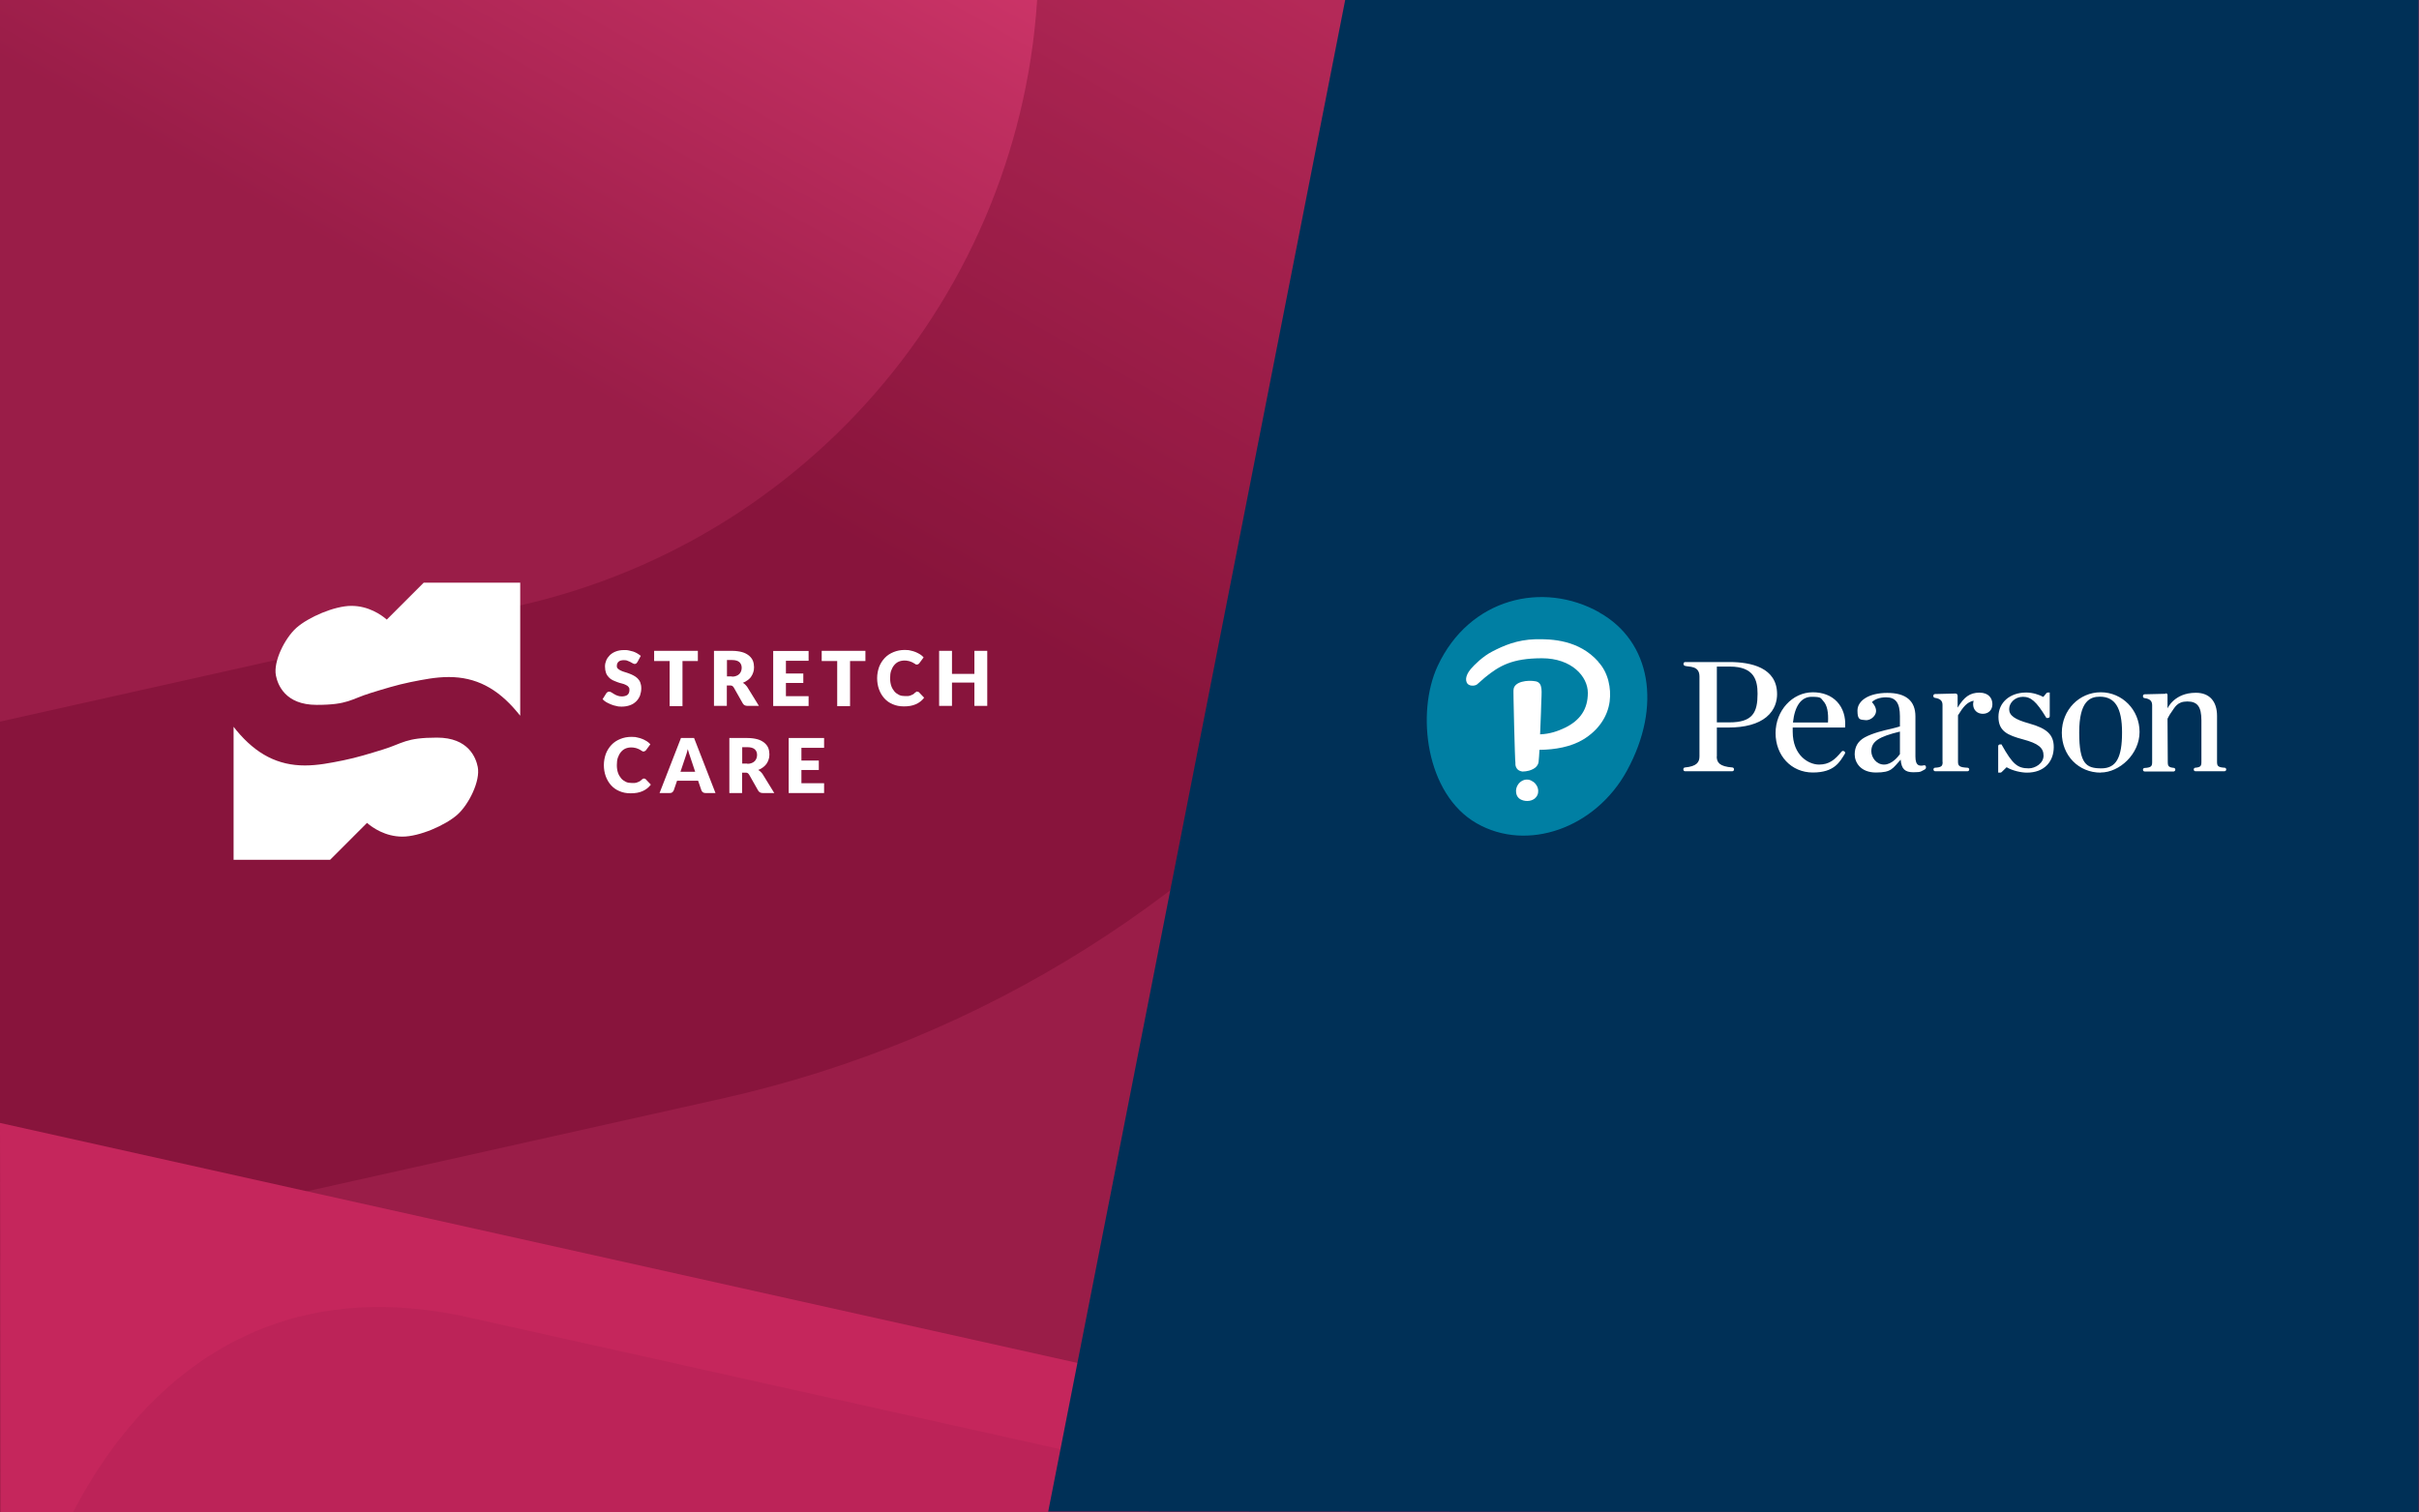 <?xml version="1.0" encoding="UTF-8"?><svg id="Layer_1" xmlns="http://www.w3.org/2000/svg" version="1.1" xmlns:xlink="http://www.w3.org/1999/xlink" viewBox="0 0 1920 1200.7"><!--Generator: Adobe Illustrator 29.0.1, SVG Export Plug-In . SVG Version: 2.1.0 Build 192)--><defs><style>.st0, .st1 {
        fill: #5d0020;
      }

      .st2, .st3 {
        fill: #c5265c;
      }

      .st4 {
        fill: #fff;
      }

      .st5 {
        fill: none;
      }

      .st6 {
        fill: #003057;
      }

      .st7 {
        clip-path: url(#clippath-1);
      }

      .st1 {
        opacity: .3;
      }

      .st1, .st3 {
        isolation: isolate;
      }

      .st8 {
        fill: url(#linear-gradient1);
      }

      .st8, .st9 {
        display: none;
      }

      .st10 {
        fill: #9a1d48;
        opacity: .2;
      }

      .st11 {
        fill: #007fa3;
      }

      .st12 {
        clip-path: url(#clippath-2);
      }

      .st3 {
        opacity: .2;
      }

      .st13 {
        fill: url(#linear-gradient);
      }

      .st14 {
        clip-path: url(#clippath);
      }</style><linearGradient id="linear-gradient" x1="1235.9" y1="111.2" x2="784.1" y2="911.8" gradientUnits="userSpaceOnUse"><stop offset="0" stop-color="#d93a70"/><stop offset=".2" stop-color="#c12f61"/><stop offset=".5" stop-color="#a4214e"/><stop offset=".6" stop-color="#9a1d48"/></linearGradient><clipPath id="clippath"><rect class="st5" width="1920" height="1200.7"/></clipPath><linearGradient id="linear-gradient1" x1="1205.8" y1="975.9" x2="1380.2" y2="1533.4" gradientUnits="userSpaceOnUse"><stop offset="0" stop-color="#f981aa"/><stop offset="1" stop-color="#c5265c"/></linearGradient><clipPath id="clippath-1"><polygon class="st5" points="877.5 1200.7 1920 968.5 1920 1200.7 877.5 1200.7"/></clipPath><clipPath id="clippath-2"><polygon class="st5" points="1387.7 1200.7 0 891.5 .4 1200.7 1387.7 1200.7"/></clipPath></defs><rect class="st0" width="1920" height="1200.7"/><g><rect class="st13" width="1919.7" height="1200.7"/><g class="st14"><path class="st1" d="M824.3-285.5V-34.4c0,247.3-171.6,461.4-413,515.4l-1308.5,292.3-.3,427.4,1470-328.4c420.5-93.9,719.4-467,719.4-898v-364.5l-467.8,104.6h.1q0,.1,0,.1Z"/></g><polygon class="st2" points="1387.7 1200.7 0 891.5 .4 1200.7 1387.7 1200.7"/><polygon class="st8" points="535.8 1200.7 1920 892.3 1919.6 1200.7 535.8 1200.7"/><g class="st7"><path class="st3" d="M1540.1,1425.7v-81.8c0-80.6,56-150.3,134.5-168l426.4-95.3v-139.2l-478.9,107c-136.9,30.6-234.4,152.2-234.4,292.7v118.8l152.4-34.1h0Z"/></g></g><g class="st12"><path class="st10" d="M1333.7,1260.2l-958.6-213.6c-261.7-60.9-339.9,208.2-339.9,208.2l-88.8,5.4h1387.3Z"/></g><polygon class="st6" points="832 1200 1919.7 1200.7 1919.7 0 1067.7 0 832 1200"/><g><g><path class="st4" d="M505.9,525.6c-.3.5-.6.8-.9,1.1-.4.3-.7.4-1.3.4s-.9-.2-1.5-.5-1.1-.6-1.8-1c-.6-.4-1.5-.6-2.3-1s-1.8-.5-2.9-.5c-1.9,0-3.3.4-4.2,1.2s-1.4,1.9-1.4,3.3.3,1.7.8,2.2,1.3,1.1,2.2,1.5c.9.5,1.9.8,3.1,1.2s2.4.7,3.6,1.2,2.4.9,3.6,1.6,2.2,1.3,3.1,2.2,1.7,2,2.2,3.3.8,2.8.8,4.7-.4,3.9-1,5.7c-.7,1.7-1.7,3.3-3,4.6-1.4,1.3-2.9,2.4-5,3.1-1.9.7-4.1,1.1-6.7,1.1s-2.8-.2-4.1-.5-2.8-.6-4.1-1.2c-1.3-.6-2.6-1.1-3.8-1.8s-2.2-1.5-3-2.4l3-4.8c.3-.4.6-.6.9-.8.4-.3.8-.4,1.3-.4s1.2.2,1.8.6,1.3.8,2.1,1.3c.7.5,1.7.9,2.7,1.3s2.2.6,3.6.6,3.3-.4,4.3-1.2,1.6-2.1,1.6-3.9-.3-1.8-.8-2.5-1.3-1.2-2.2-1.6c-.9-.5-1.9-.8-3.1-1.1s-2.4-.6-3.6-1.1-2.4-.9-3.6-1.5-2.2-1.3-3.1-2.3c-.9-.9-1.7-2.1-2.2-3.5s-.8-3.1-.8-5.1.4-3.2,1-4.8,1.7-2.9,2.9-4.2c1.3-1.2,2.8-2.2,4.7-2.9s4-1.1,6.4-1.1,2.7,0,3.9.3,2.5.6,3.6.9c1.1.4,2.2.9,3.2,1.5s1.8,1.2,2.7,1.9l-2.7,5Z"/><path class="st4" d="M554,524.8h-12.3v35.8h-10.2v-35.8h-12.3v-8.1h34.7v8.1Z"/><path class="st4" d="M602.5,560.4h-9.2c-1.7,0-2.9-.6-3.7-1.9l-7.2-12.7c-.4-.6-.7-.9-1.1-1.2s-1-.4-1.8-.4h-2.6v16.2h-10.2v-43.7h14.2c3.2,0,5.9.4,8.1,1s4,1.6,5.5,2.8c1.4,1.2,2.5,2.6,3.1,4.1.6,1.6.9,3.3.9,5.1s-.2,2.8-.6,4-.9,2.4-1.7,3.5c-.7,1.1-1.7,2-2.8,2.8s-2.4,1.6-3.8,2.1c.6.4,1.3.7,1.8,1.3s1.1,1.1,1.6,1.8l9.3,15.1ZM580.9,537.2c1.4,0,2.6-.2,3.5-.6,1-.4,1.7-.8,2.4-1.5s1.1-1.4,1.4-2.2.5-1.7.5-2.7c0-1.9-.6-3.4-1.8-4.5s-3.2-1.7-5.8-1.7h-4.1v13s4,0,4,0Z"/><path class="st4" d="M623.8,524.5v10.2h13.8v7.5h-13.8v10.5h18v7.8h-28.1v-43.7h28.1v7.8h-18Z"/><path class="st4" d="M687,524.8h-12.3v35.8h-10.2v-35.8h-12.3v-8.1h34.7v8.1Z"/><path class="st4" d="M728.1,549.2c.3,0,.5,0,.7,0s.5.3.7.5l4,4.2c-1.7,2.3-3.9,4-6.6,5.2-2.7,1.2-5.8,1.7-9.4,1.7s-6.3-.6-8.9-1.7c-2.7-1.1-4.9-2.7-6.7-4.7s-3.2-4.4-4.2-7.1c-1-2.8-1.5-5.7-1.5-8.9s.6-6.2,1.6-9c1.1-2.8,2.6-5.1,4.5-7.1,1.9-2,4.2-3.5,6.9-4.6s5.6-1.7,8.9-1.7,3.2.2,4.7.5,2.8.7,4,1.2c1.3.6,2.4,1.1,3.5,1.8s2,1.5,2.8,2.4l-3.4,4.6c-.2.3-.5.6-.8.7-.3.3-.7.4-1.3.4s-.7,0-1-.3-.6-.4-1-.6c-.4-.3-.7-.5-1.2-.7s-.9-.6-1.6-.7c-.6-.3-1.3-.5-2.1-.6-.8-.2-1.7-.3-2.8-.3-1.7,0-3.2.3-4.6.9s-2.6,1.6-3.6,2.8c-1,1.2-1.8,2.7-2.4,4.4s-.8,3.7-.8,6,.3,4.2.9,6,1.5,3.2,2.5,4.4c1,1.2,2.3,2.1,3.7,2.8s2.9.9,4.5.9,1.7,0,2.6,0c.7,0,1.5-.3,2.1-.5s1.3-.5,1.8-.8,1.2-.8,1.7-1.4c.3-.2.5-.4.8-.5.2-.4.5-.4.8-.4Z"/><path class="st4" d="M783.6,516.7v43.7h-10.2v-18.5h-17.8v18.5h-10.2v-43.7h10.2v18.3h17.8v-18.3h10.2Z"/></g><g><path class="st4" d="M511.2,618.2c.3,0,.5,0,.7,0s.5.3.7.5l4,4.2c-1.7,2.3-3.9,4-6.6,5.2-2.7,1.2-5.8,1.7-9.4,1.7s-6.3-.6-8.9-1.7c-2.7-1.1-4.9-2.7-6.7-4.7-1.8-2-3.2-4.4-4.2-7.1-1-2.8-1.5-5.7-1.5-8.9s.6-6.2,1.6-9c1.1-2.8,2.6-5.1,4.5-7.1,1.9-2,4.2-3.5,6.9-4.6s5.6-1.7,8.9-1.7,3.2.2,4.7.5,2.8.7,4,1.2c1.3.6,2.4,1.1,3.5,1.8,1.1.7,2,1.5,2.8,2.4l-3.4,4.6c-.2.3-.5.6-.8.7-.3.3-.7.4-1.3.4s-.7,0-1-.3c-.3-.2-.6-.4-1-.6-.4-.3-.7-.5-1.2-.7s-.9-.6-1.6-.7c-.6-.3-1.3-.5-2.1-.6-.8-.2-1.7-.3-2.8-.3-1.7,0-3.2.3-4.6.9s-2.6,1.6-3.6,2.8-1.8,2.7-2.4,4.4c-.6,1.7-.8,3.7-.8,6s.3,4.2.9,6,1.5,3.2,2.5,4.4,2.3,2.1,3.7,2.8,2.9.9,4.5.9,1.7,0,2.6,0c.7,0,1.5-.3,2.1-.5s1.3-.5,1.8-.8,1.2-.8,1.7-1.4c.3-.2.5-.4.8-.5.3-.3.6-.4.8-.4Z"/><path class="st4" d="M567.9,629.6h-7.9c-.9,0-1.6-.2-2.1-.6-.6-.4-.9-.9-1.2-1.6l-2.6-7.6h-16.7l-2.6,7.6c-.2.6-.6,1.1-1.2,1.6s-1.3.6-2.1.6h-8l17-43.7h10.4l17,43.7ZM551.8,612.8l-4-12c-.3-.7-.6-1.7-.9-2.7s-.6-2.1-1-3.4c-.3,1.2-.6,2.4-.9,3.4-.4,1-.6,1.9-.9,2.7l-4,11.9h11.8Z"/><path class="st4" d="M614.7,629.6h-9.2c-1.7,0-2.9-.6-3.7-1.9l-7.2-12.7c-.4-.6-.7-.9-1.1-1.2s-1-.4-1.8-.4h-2.7v16.2h-10.1v-43.7h14.2c3.2,0,5.9.4,8.1,1s4,1.6,5.5,2.8c1.4,1.2,2.5,2.6,3.1,4.1.6,1.6.9,3.3.9,5.1s-.2,2.8-.6,4-.9,2.4-1.7,3.5-1.7,2-2.8,2.8-2.4,1.6-3.8,2.1c.6.4,1.3.7,1.8,1.3.6.6,1.1,1.1,1.6,1.8l9.3,15.1ZM593.1,606.4c1.4,0,2.6-.2,3.5-.6,1-.4,1.7-.8,2.4-1.5.6-.6,1.1-1.4,1.4-2.2s.5-1.7.5-2.7c0-1.9-.6-3.4-1.8-4.5s-3.2-1.7-5.8-1.7h-4.2v13h4.1Z"/><path class="st4" d="M636.1,593.6v10.2h13.8v7.5h-13.8v10.5h18v7.8h-28.1v-43.7h28.1v7.8h-18Z"/></g><g><path class="st4" d="M412.7,462.6h-76.4l-29.3,29.3c-4.5-3.9-14.6-10.9-28.1-10.9s-34.1,9-43.6,17.4c-9.2,8.2-18.5,26.8-16.3,37.9,1.4,7.1,7.2,23.3,32.3,23.3s27.2-4.6,42.8-9.4c10.4-3.2,21-6.5,31.4-8.6l1-.2c9.5-1.9,19.3-3.9,29.7-3.9,21.3,0,38.5,8.8,54.3,27.8l2.4,2.9v-105.6Z"/><path class="st4" d="M185.6,682.6h76.4l29.3-29.3c4.5,3.9,14.6,10.9,28.1,10.9s34.1-9,43.6-17.4c9.1-8.1,18.4-26.8,16.2-37.9-1.4-7.1-7.2-23.3-32.3-23.3s-27.2,4.6-42.8,9.4c-10.4,3.2-21,6.5-31.4,8.6l-1,.2c-9.5,1.9-19.3,3.9-29.7,3.9-21.3,0-38.5-8.8-54.3-27.8l-2.3-2.9v105.6Z"/></g></g><g id="layer1"><g id="g9840"><path id="wordmark" class="st4" d="M1528.6,608.4c-.2-.6-.9-1-1.5-.8h-.2c-1.9.5-3.4.3-4.4-.3-1.5-1-2.2-3.1-2.2-6.7v-31.8c0-12.4-7.5-18.7-22.3-18.7s-23.7,6.2-23.7,14.1,2.5,7,6.2,7.5c2.4.3,4.7-.8,6.4-2.5,3.3-3.4,2.8-7.4-1.1-11.8,2.3-2.4,6.5-3.8,11.2-3.8,7.7,0,11,4.5,11,15.1v8c-1.8.5-3.5,1.1-6.6,1.8-6.2,1.4-14.8,3.4-21.3,6.9-5.3,2.9-8,7.4-8,13.5s4.4,14.4,16.9,14.4,13.2-3.3,19.6-10.2c.6,7.3,3.3,10,10.1,10s5.9-.8,9-2.2c.8-.4,1.2-1.4.9-2.2h0ZM1508,598.7c-1.5,2.1-6.4,8.3-12.6,8.3s-10.1-5.8-10.1-10.6c0-7.9,6.2-11.6,22.7-15.6v18ZM1667.4,613.4c-17.6,0-30.9-13.6-30.9-31.7s13.9-32.1,30.9-32.1,30.8,13.9,30.8,31.5-16,32.2-30.8,32.2ZM1666.7,553.1c-7.6,0-16.4,3.2-16.4,28.4s5.7,28.5,17.6,28.5,16.4-8.8,16.4-28.5-5.7-28.4-17.6-28.4ZM1395,550.8c0,14.7-3.7,22.7-22.4,22.7h-9.9v-44.3h10.3c19.4,0,22,10.9,22,21.5ZM1362.7,600.6v-23h9c13.4,0,23.6-2.8,30.3-8.3,7-5.8,8.5-13.1,8.5-18.2,0-21.1-20.6-25.5-37.9-25.5h0s-35,0-35,0c-.8,0-1.4.6-1.4,1.4h0c0,0,0,0,0,0,0,.7.4,1.4,1.1,1.6,3.1,1.1,11.6-.5,11.6,8.5v63.4c0,4.6-2.1,7.9-11.5,8.8-.8,0-1.3.7-1.3,1.4v.2c0,.8.6,1.4,1.4,1.4h37.4c.8,0,1.4-.6,1.4-1.4v-.2c0-.7-.6-1.4-1.3-1.4-10.3-.8-12.4-4-12.4-8.8v-23,23ZM1438.9,549.6c-16.3,0-29.6,14.6-29.6,32.4s12.4,31.3,29.6,31.3,21.4-8.5,25.4-14.9c.4-.6.2-1.5-.4-1.9h-.2c-.6-.6-1.5-.4-2,.2-5.3,6.5-9.9,10.3-17.9,10.3s-20.9-6.9-20.9-26.2h0c0-1,0-2.2,0-3.2h41.4c.1,0,.2,0,.2-.2v-.3c.6-7.9-1.7-15-6.4-20-4.6-4.9-11.3-7.5-19.3-7.5h0ZM1423.1,573.6c1.4-13.2,6.6-20.4,14.8-20.4s7.1,1.1,9.3,3.4c3,3.2,4.2,8.9,3.7,17h-27.8ZM1610.4,574.3h0c-11.3-3.1-15.7-6.3-15.7-11.3s4.6-9.8,10.9-9.8,10.6,3.5,18.5,16.5v.2c.1,0,.2.1.2.1h1.2c.8,0,1.4-.6,1.4-1.4v-18.6c0-.1,0-.2,0-.2h-1.5c-.4,0-.8.2-1.1.5l-2.5,3c-3.2-1.7-8.3-3.5-13.5-3.5-13,0-22.1,7.9-22.1,19.3s7.2,14.6,19.5,17.9c12,3.2,16.3,6.6,16.3,12.9s-6.8,10.1-11.7,10.1c-9,0-12.9-3.3-21.5-18.7v-.2c-.1,0-.2-.1-.2-.1h-1.2c-.8,0-1.4.6-1.4,1.4v20.8c0,.1,0,.2.2.2h1.5c.4,0,.7-.2,1-.4l4-3.9c4.6,2.8,11.6,4.3,16.1,4.3,6.8,0,12.3-2.1,16.1-6.1,3.4-3.6,5.2-8.6,5.2-14.2,0-9.7-5.3-14.8-19.4-18.7h0ZM1541.9,604.9c0,3.2-.8,4.3-6,4.6-.8,0-1.3.7-1.3,1.4s.6,1.4,1.4,1.4h25.6c.8,0,1.4-.6,1.4-1.4s-.6-1.4-1.4-1.4c-5.9-.3-7.5-1.2-7.5-4.6v-37c4.2-6.9,7.2-10.5,12.4-11.6-.2.9-.4,1.9-.4,2.8,0,4.5,3.2,7.6,7.7,7.6s7.6-3.1,7.6-7.6-2.7-9.2-10.3-9.2-12.2,3.5-17.3,11.9v-9.5c0-1-.8-1.8-1.8-1.7l-16.1.4c-.8,0-1.4.6-1.4,1.4v.2c0,.7.5,1.3,1.2,1.4,5.4.8,6.1,3.3,6.1,5.9v45.1ZM1719,550.4c.4,0,.7.1,1,.4.3.3.4.6.4,1v10.6c0,0,5.3-12.4,22.4-12.4h.2c10.6,0,16.7,6.7,16.7,18.4v36.5c0,3.2.8,4.3,6,4.6.8,0,1.3.7,1.3,1.4s-.6,1.4-1.4,1.4h-23c-.8,0-1.4-.6-1.4-1.4s.6-1.4,1.3-1.4c4.2-.4,4.8-1.4,4.8-4.6v-32.9c0-10.9-3.1-15.1-11.2-15.1s-9.9,4.7-12.7,8.6c0,0-1.4,1.8-3,5.1l.2,34.4c0,3.2.7,4.2,4.7,4.6.7,0,1.3.7,1.3,1.4s-.6,1.5-1.4,1.5h-22.9c-.8,0-1.4-.6-1.4-1.4s.6-1.4,1.3-1.4c5.2-.3,6-1.4,6-4.6v-45c0-2.6-.7-5.2-6.1-5.9-.7,0-1.2-.7-1.2-1.4v-.2c0-.8.6-1.4,1.4-1.4l16.6-.4Z"/><path id="thumbprint" class="st11" d="M1269.5,486.3c40.6,22.8,50,73.9,21.8,125.6-24.8,45.4-78.9,64.9-119.3,41.7-40.4-23.1-48.2-87.7-30.9-124.9,25.2-54,83.6-67.7,128.4-42.5"/><path id="interrobang" class="st4" d="M1268.6,525.5c7.9,8.4,10.4,21,9,31.5-1.6,11.9-8.9,22.8-21,30.1-9.6,5.8-22.2,8.1-34.7,8.2-.1,1.9-.5,8.6-.7,9.7-.3,1.6-.8,2.4-1.5,3.3-1.3,1.7-3.7,2.8-6,3.5-1.8.5-3.6.7-4.9.7s-.4,0-.6,0c-1.3-.2-2.9-.8-3.8-1.8-.9-1-1.5-2.3-1.6-3.8v-1.3c-.4-1.1-1.8-58.8-1.5-57.8.2-6.9,11.5-8.1,17.6-6.9,6.1,1.2,4.6,8.6,4.4,17.6,0,0-.3,11.9-.9,24.5,7.8-.3,14-2.5,19.9-5.3,11.8-5.8,18-14.6,18-27.6s-12.8-27.5-36.4-27.5-33.8,5.9-45.2,15.2c-2.6,2.1-4.6,4.2-6.4,5.6-1.9,1.4-6.9,1.6-8.2-1.7-1.6-3.9,1.4-8.3,3.2-10.5,2.8-3.3,9.6-10.1,17.2-14,8.7-4.5,19.4-9.3,34.2-9.7,13.4-.3,34.6.7,49.8,17.7M1217.3,620.9c-1.2-.9-2.6-1.6-4-1.9-.5,0-1-.1-1.4-.1-2.6,0-5.2,1.4-6.9,3.8-1.4,2-2,4.4-1.6,6.7.2,1.5.8,2.8,1.6,3.7.9,1.1,2.3,1.9,4.1,2.4,1,.3,2.1.4,3.1.4h0c2.3,0,4.3-.7,5.9-1.9,1.8-1.5,2.9-3.6,2.8-6,0-2.7-1.4-5.4-3.6-7.1"/></g></g><g id="X" class="st9"><rect class="st4" x="877.9" y="535.5" width="5.7" height="49" rx="2.8" ry="2.8" transform="translate(-138 786.8) rotate(-45)"/><rect class="st4" x="877.9" y="535.5" width="5.7" height="49" rx="2.8" ry="2.8" transform="translate(1107.6 1578.9) rotate(-135)"/></g></svg>
